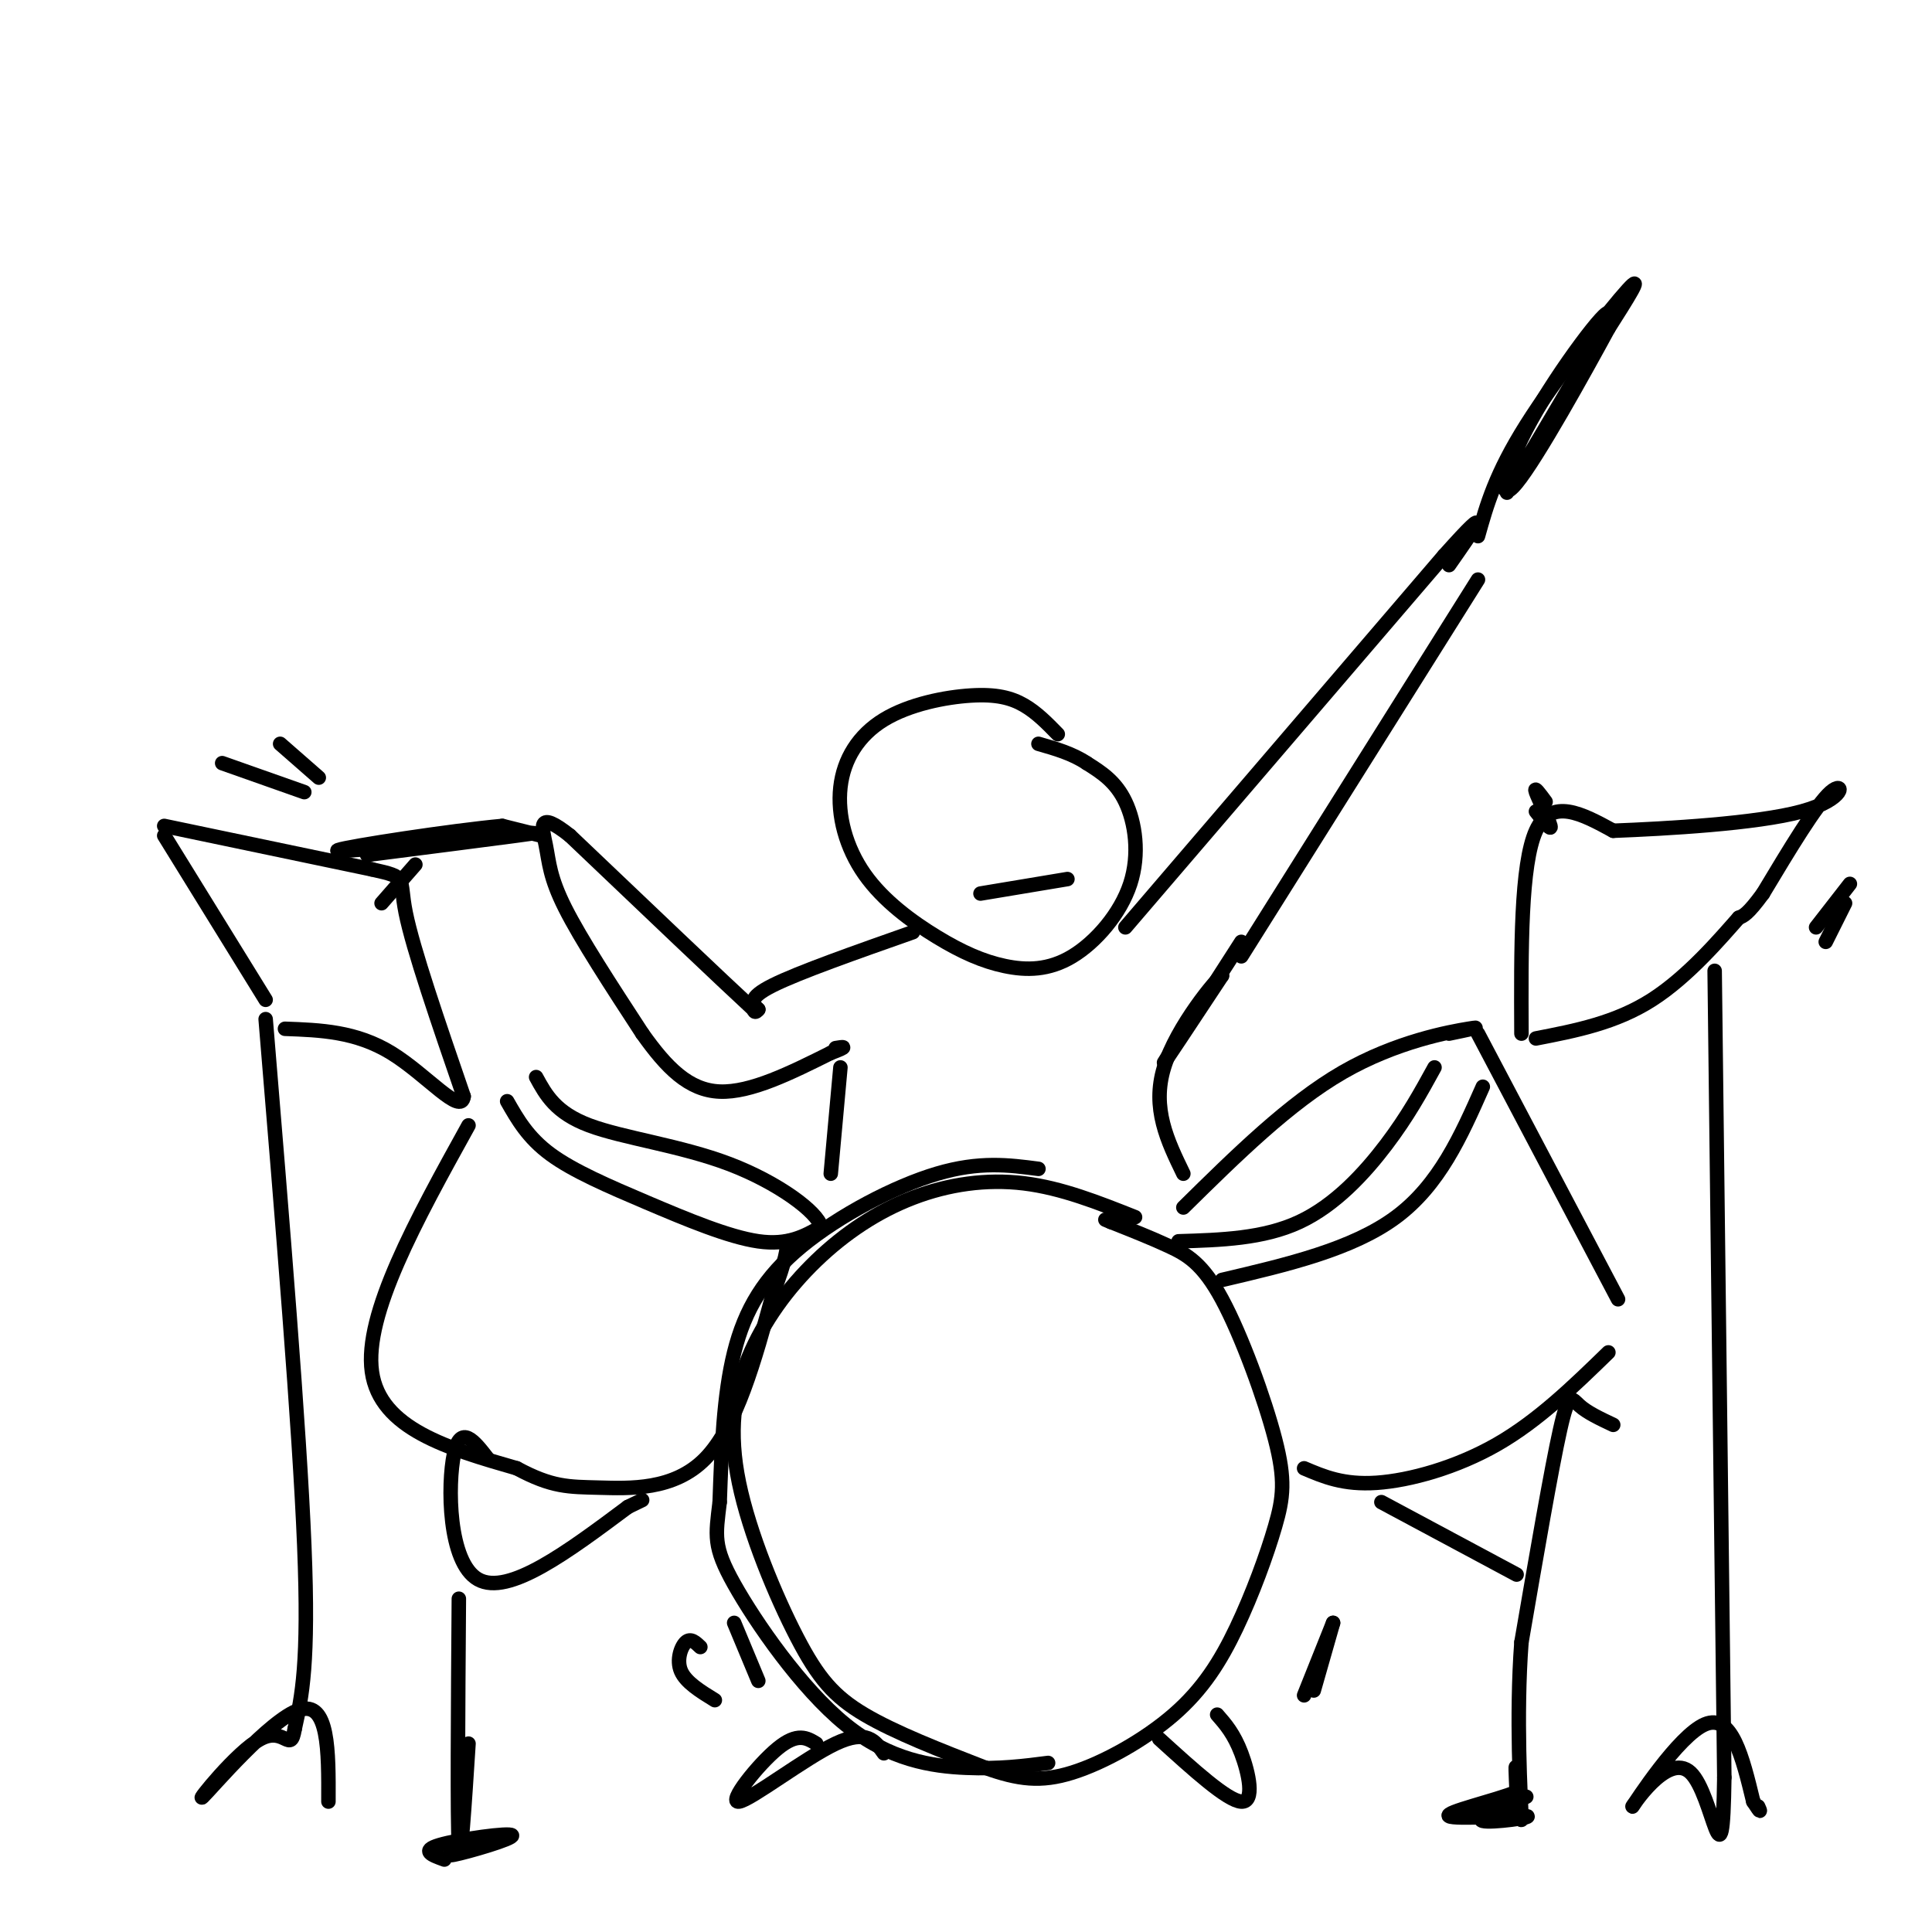 <svg viewBox='0 0 400 400' version='1.1' xmlns='http://www.w3.org/2000/svg' xmlns:xlink='http://www.w3.org/1999/xlink'><g fill='none' stroke='rgb(0,0,0)' stroke-width='3' stroke-linecap='round' stroke-linejoin='round'><path d='M235,252c-7.619,-3.026 -15.239,-6.053 -23,-7c-7.761,-0.947 -15.665,0.184 -23,3c-7.335,2.816 -14.101,7.316 -20,13c-5.899,5.684 -10.932,12.554 -14,20c-3.068,7.446 -4.173,15.470 -2,26c2.173,10.530 7.623,23.566 12,32c4.377,8.434 7.679,12.267 14,16c6.321,3.733 15.660,7.367 25,11'/><path d='M204,366c6.849,2.442 11.472,3.049 18,1c6.528,-2.049 14.960,-6.752 21,-12c6.040,-5.248 9.689,-11.039 13,-18c3.311,-6.961 6.285,-15.092 8,-21c1.715,-5.908 2.171,-9.594 0,-18c-2.171,-8.406 -6.969,-21.532 -11,-29c-4.031,-7.468 -7.295,-9.276 -11,-11c-3.705,-1.724 -7.853,-3.362 -12,-5'/><path d='M230,253c-2.000,-0.833 -1.000,-0.417 0,0'/><path d='M215,242c-6.107,-0.804 -12.214,-1.607 -21,1c-8.786,2.607 -20.250,8.625 -28,15c-7.750,6.375 -11.786,13.107 -14,22c-2.214,8.893 -2.607,19.946 -3,31'/><path d='M149,311c-0.834,7.035 -1.419,9.123 3,17c4.419,7.877 13.844,21.544 23,29c9.156,7.456 18.045,8.702 25,9c6.955,0.298 11.978,-0.351 17,-1'/><path d='M97,233c-10.833,19.583 -21.667,39.167 -20,51c1.667,11.833 15.833,15.917 30,20'/><path d='M107,304c7.345,3.952 10.708,3.833 17,4c6.292,0.167 15.512,0.619 22,-6c6.488,-6.619 10.244,-20.310 14,-34'/><path d='M160,268c2.833,-7.500 2.917,-9.250 3,-11'/><path d='M105,228c2.149,3.774 4.298,7.548 9,11c4.702,3.452 11.958,6.583 20,10c8.042,3.417 16.869,7.119 23,8c6.131,0.881 9.565,-1.060 13,-3'/><path d='M170,254c-0.690,-3.048 -8.917,-9.167 -19,-13c-10.083,-3.833 -22.024,-5.381 -29,-8c-6.976,-2.619 -8.988,-6.310 -11,-10'/><path d='M245,250c10.956,-10.800 21.911,-21.600 33,-28c11.089,-6.400 22.311,-8.400 26,-9c3.689,-0.600 -0.156,0.200 -4,1'/><path d='M244,257c8.778,-0.267 17.556,-0.533 25,-4c7.444,-3.467 13.556,-10.133 18,-16c4.444,-5.867 7.222,-10.933 10,-16'/><path d='M306,214c0.000,0.000 29.000,55.000 29,55'/><path d='M270,304c4.067,1.733 8.133,3.467 15,3c6.867,-0.467 16.533,-3.133 25,-8c8.467,-4.867 15.733,-11.933 23,-19'/><path d='M253,265c13.500,-3.167 27.000,-6.333 36,-13c9.000,-6.667 13.500,-16.833 18,-27'/><path d='M34,173c0.000,0.000 21.000,34.000 21,34'/><path d='M34,171c0.000,0.000 43.000,9.000 43,9'/><path d='M77,180c7.711,1.711 5.489,1.489 7,9c1.511,7.511 6.756,22.756 12,38'/><path d='M96,227c-0.489,4.133 -7.711,-4.533 -15,-9c-7.289,-4.467 -14.644,-4.733 -22,-5'/><path d='M86,179c0.000,0.000 -7.000,8.000 -7,8'/><path d='M55,211c3.500,42.250 7.000,84.500 8,109c1.000,24.500 -0.500,31.250 -2,38'/><path d='M61,358c-0.868,5.257 -2.037,-0.601 -7,2c-4.963,2.601 -13.721,13.662 -12,12c1.721,-1.662 13.920,-16.046 20,-18c6.080,-1.954 6.040,8.523 6,19'/><path d='M315,214c-0.083,-17.500 -0.167,-35.000 3,-42c3.167,-7.000 9.583,-3.500 16,0'/><path d='M334,172c10.774,-0.417 29.708,-1.458 39,-4c9.292,-2.542 8.940,-6.583 6,-4c-2.940,2.583 -8.470,11.792 -14,21'/><path d='M365,185c-3.167,4.333 -4.083,4.667 -5,5'/><path d='M360,190c-3.711,4.200 -10.489,12.200 -18,17c-7.511,4.800 -15.756,6.400 -24,8'/><path d='M318,168c1.644,2.089 3.289,4.178 3,3c-0.289,-1.178 -2.511,-5.622 -3,-7c-0.489,-1.378 0.756,0.311 2,2'/><path d='M355,201c0.000,0.000 2.000,167.000 2,167'/><path d='M357,368c-0.341,24.863 -2.195,3.520 -7,-1c-4.805,-4.520 -12.563,7.783 -12,7c0.563,-0.783 9.447,-14.652 15,-17c5.553,-2.348 7.777,6.826 10,16'/><path d='M363,373c1.833,2.833 1.417,1.917 1,1'/><path d='M169,361c-1.940,-1.190 -3.881,-2.381 -8,1c-4.119,3.381 -10.417,11.333 -8,11c2.417,-0.333 13.548,-8.952 20,-12c6.452,-3.048 8.226,-0.524 10,2'/><path d='M240,360c7.067,6.422 14.133,12.844 17,13c2.867,0.156 1.533,-5.956 0,-10c-1.533,-4.044 -3.267,-6.022 -5,-8'/><path d='M286,311c0.000,0.000 28.000,15.000 28,15'/><path d='M334,295c-2.689,-1.267 -5.378,-2.533 -7,-4c-1.622,-1.467 -2.178,-3.133 -4,5c-1.822,8.133 -4.911,26.067 -8,44'/><path d='M315,340c-1.179,15.536 -0.125,32.375 0,36c0.125,3.625 -0.679,-5.964 -1,-9c-0.321,-3.036 -0.161,0.482 0,4'/><path d='M314,371c-4.313,1.783 -15.094,4.241 -14,5c1.094,0.759 14.064,-0.180 16,0c1.936,0.180 -7.161,1.480 -9,1c-1.839,-0.480 3.581,-2.740 9,-5'/><path d='M101,302c-2.822,-3.644 -5.644,-7.289 -7,-1c-1.356,6.289 -1.244,22.511 5,26c6.244,3.489 18.622,-5.756 31,-15'/><path d='M130,312c5.167,-2.500 2.583,-1.250 0,0'/><path d='M95,331c-0.167,23.000 -0.333,46.000 0,51c0.333,5.000 1.167,-8.000 2,-21'/><path d='M92,385c-2.512,-0.905 -5.024,-1.810 -1,-3c4.024,-1.190 14.583,-2.667 15,-2c0.417,0.667 -9.310,3.476 -12,4c-2.690,0.524 1.655,-1.238 6,-3'/><path d='M219,152c-2.182,-2.239 -4.364,-4.478 -7,-6c-2.636,-1.522 -5.726,-2.327 -11,-2c-5.274,0.327 -12.731,1.786 -18,5c-5.269,3.214 -8.349,8.181 -9,14c-0.651,5.819 1.127,12.488 5,18c3.873,5.512 9.842,9.865 15,13c5.158,3.135 9.507,5.050 14,6c4.493,0.950 9.132,0.935 14,-2c4.868,-2.935 9.964,-8.790 12,-15c2.036,-6.210 1.010,-12.774 -1,-17c-2.010,-4.226 -5.005,-6.113 -8,-8'/><path d='M225,158c-3.000,-2.000 -6.500,-3.000 -10,-4'/><path d='M189,193c-11.833,4.167 -23.667,8.333 -29,11c-5.333,2.667 -4.167,3.833 -3,5'/><path d='M157,209c-0.667,0.833 -0.833,0.417 -1,0'/><path d='M156,209c-6.500,-6.000 -22.250,-21.000 -38,-36'/><path d='M118,173c-7.060,-5.583 -5.708,-1.542 -5,2c0.708,3.542 0.774,6.583 4,13c3.226,6.417 9.613,16.208 16,26'/><path d='M133,214c5.022,7.067 9.578,11.733 16,12c6.422,0.267 14.711,-3.867 23,-8'/><path d='M172,218c4.000,-1.500 2.500,-1.250 1,-1'/><path d='M233,192c0.000,0.000 66.000,-77.000 66,-77'/><path d='M299,115c11.167,-12.500 6.083,-5.250 1,2'/><path d='M257,198c0.000,0.000 49.000,-78.000 49,-78'/><path d='M257,195c-7.667,11.917 -15.333,23.833 -16,25c-0.667,1.167 5.667,-8.417 12,-18'/><path d='M253,202c-0.978,0.444 -9.422,10.556 -12,19c-2.578,8.444 0.711,15.222 4,22'/><path d='M174,221c0.000,0.000 -2.000,22.000 -2,22'/><path d='M306,111c1.800,-6.422 3.600,-12.844 10,-23c6.400,-10.156 17.400,-24.044 21,-28c3.600,-3.956 -0.200,2.022 -4,8'/><path d='M333,68c-4.781,8.804 -14.735,26.813 -19,32c-4.265,5.187 -2.841,-2.450 3,-13c5.841,-10.550 16.097,-24.014 16,-22c-0.097,2.014 -10.549,19.507 -21,37'/><path d='M112,173c0.000,0.000 -8.000,-2.000 -8,-2'/><path d='M104,171c-10.311,0.933 -32.089,4.267 -34,5c-1.911,0.733 16.044,-1.133 34,-3'/><path d='M104,173c7.333,-0.644 8.667,-0.756 3,0c-5.667,0.756 -18.333,2.378 -31,4'/><path d='M46,158c0.000,0.000 17.000,6.000 17,6'/><path d='M58,154c0.000,0.000 8.000,7.000 8,7'/><path d='M383,183c0.000,0.000 -7.000,9.000 -7,9'/><path d='M382,187c0.000,0.000 -4.000,8.000 -4,8'/><path d='M145,341c-1.000,-0.956 -2.000,-1.911 -3,-1c-1.000,0.911 -2.000,3.689 -1,6c1.000,2.311 4.000,4.156 7,6'/><path d='M152,336c0.000,0.000 5.000,12.000 5,12'/><path d='M276,336c0.000,0.000 -6.000,15.000 -6,15'/><path d='M276,336c0.000,0.000 -4.000,14.000 -4,14'/><path d='M203,185c0.000,0.000 18.000,-3.000 18,-3'/></g>
</svg>